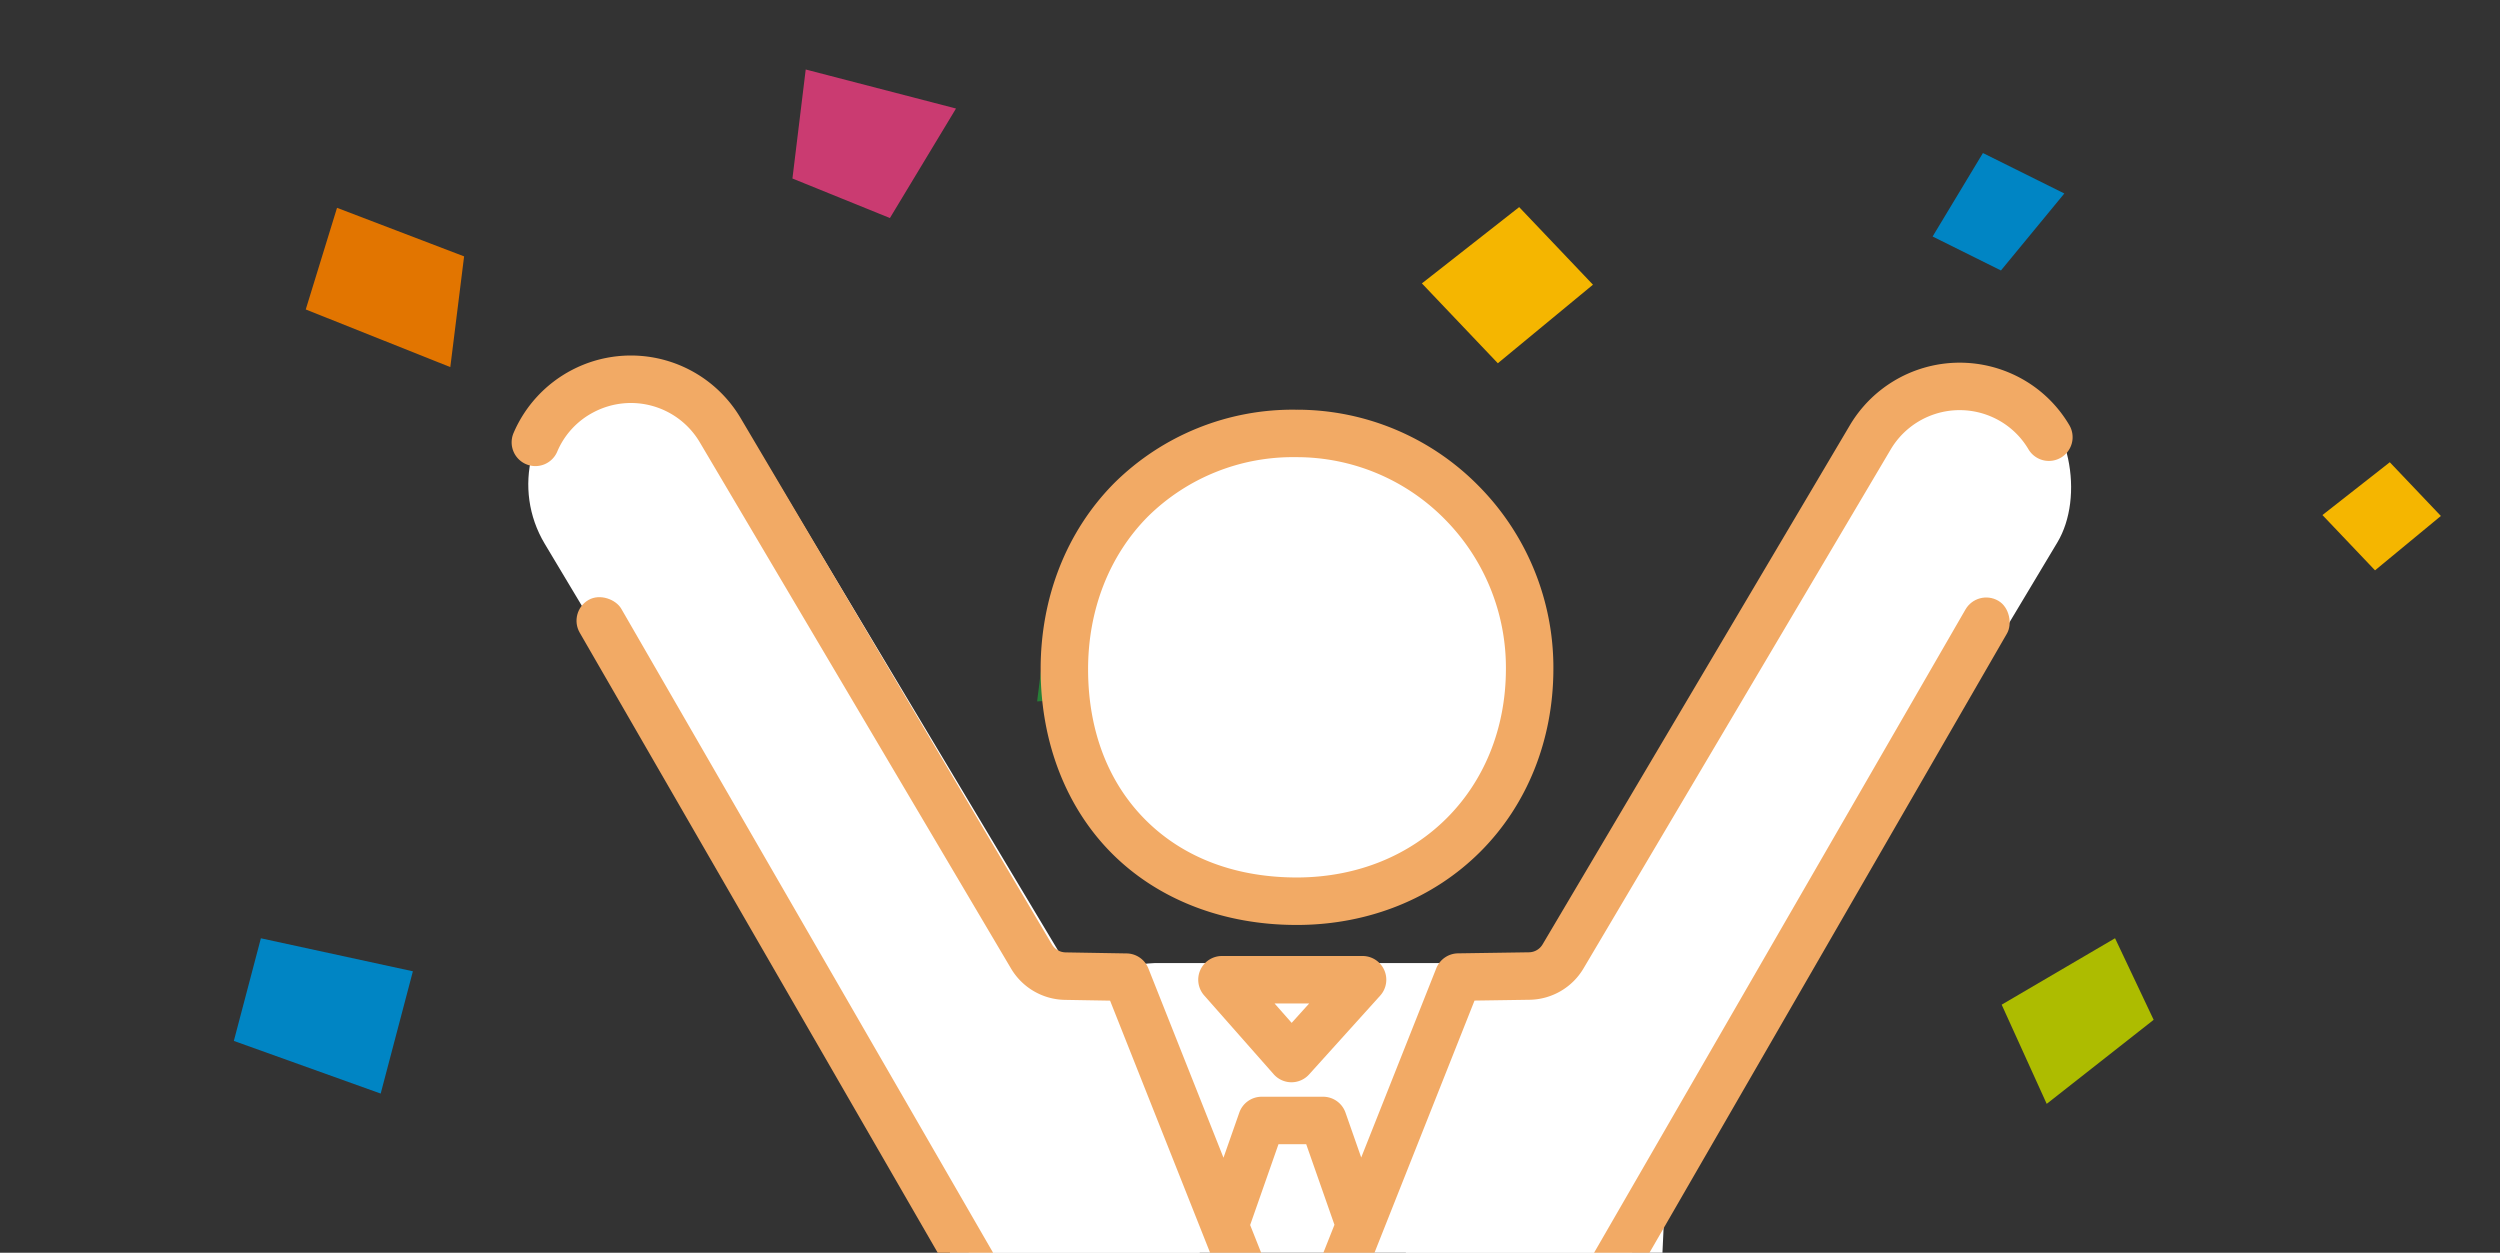 <svg xmlns="http://www.w3.org/2000/svg" width="455" height="228"><rect width="100%" height="100%" fill="#333333" stroke="none"/><defs><clipPath id="a"><path data-name="長方形 776" transform="translate(1202 5920)" fill="none" d="M0 0h455v228H0z"/></clipPath></defs><g data-name="マスクグループ 50" transform="translate(-1202 -5920)" clip-path="url(#a)"><g data-name="グループ 2621"><path data-name="パス 6501" d="M1249.48 6090.768l-4.921 18.678 26.725 9.585 5.862-22.255z" fill="#0085c4"/><path data-name="パス 6502" d="M1553.736 5963.043l12.436 6.182 11.537-14.01-14.817-7.363z" fill="#0085c4"/><path data-name="パス 6503" d="M1263.338 5957.825l-5.692 18.497 26.309 10.492 2.51-20.152z" fill="#e27500"/><path data-name="パス 6504" d="M1460.785 5971.577l13.821 14.535 17.312-14.298-13.43-14.121z" fill="#f5b600"/><path data-name="パス 6505" d="M1624.684 6013.74l9.57 10.062 11.984-9.897-9.297-9.777z" fill="#f5b600"/><path data-name="パス 6506" d="M1566.304 6102.85l8.196 18.052 19.465-15.295-7.026-14.848z" fill="#adbc00"/><path data-name="パス 6507" d="M1348.64 5932.649l-2.418 19.84 17.742 7.194 12.028-19.932z" fill="#ca3b71"/><path data-name="パス 6508" d="M1405.887 6033.23l-13.394.672-1.738 13.75 15.96-.803z" fill="#288037"/></g><g data-name="グループ 2622" transform="translate(3972.884 5955.251)"><circle data-name="楕円形 76" cx="44.73" cy="44.73" r="44.73" transform="translate(-2578.35 42.026)" fill="#fff"/><rect data-name="長方形 739" width="42.154" height="199.197" rx="21.077" transform="rotate(-30.9 -1258.726 4875.768)" fill="#fff"/><rect data-name="長方形 740" width="42.154" height="199.197" rx="21.077" transform="rotate(-149.081 -1214.074 452.171)" fill="#fff"/><path data-name="パス 3070" d="M-2505.953 140.023h-54.437s-35.943 0-38.114 42.469l1.411 28.528h127.925l1.327-28.528c-2.173-42.469-38.112-42.469-38.112-42.469z" fill="#fff"/><path data-name="パス 3343" d="M-2534.939 133.09h.468c12.809-.1 24.541-4.847 33.034-13.354s13.207-20.24 13.269-33.031a47.007 47.007 0 00-13.746-33.66 46.39 46.39 0 00-33.093-13.73h-.063a46.118 46.118 0 00-32.982 13.315c-8.715 8.76-13.487 20.877-13.435 34.12.051 13.275 4.73 25.183 13.176 33.528 8.373 8.271 20.211 12.812 33.372 12.812zm-26.988-74.368a37.537 37.537 0 0126.868-10.769h.052a37.815 37.815 0 0126.973 11.188 38.423 38.423 0 0111.226 27.52c-.1 21.717-15.973 37.61-37.733 37.788-11.189.067-20.774-3.477-27.7-10.319-6.9-6.815-10.567-16.295-10.61-27.416-.039-10.93 3.84-20.872 10.924-27.992z" fill="#f2aa65"/><path data-name="パス 3344" d="M-2522.9 138.74h-25.586a4.32 4.32 0 00-3.937 2.543 4.321 4.321 0 00.7 4.635l12.648 14.341a4.32 4.32 0 003.216 1.462h.024a4.315 4.315 0 003.207-1.426l12.938-14.341a4.319 4.319 0 00.74-4.65 4.319 4.319 0 00-3.95-2.564zm-12.9 12.172l-3.115-3.533h6.3z" fill="#f2aa65"/><path data-name="パス 3345" d="M-2675.136 49.232a4.316 4.316 0 005.667-2.282 14.393 14.393 0 016.652-7.19 14.559 14.559 0 0119.294 5.487l56.67 95.812a11.618 11.618 0 009.739 5.665l8.263.142 29.148 73.459a4.318 4.318 0 004.015 2.726 4.319 4.319 0 004.016-2.726l29.152-73.47 10.048-.149a11.615 11.615 0 009.762-5.662l55.943-94.511a14.587 14.587 0 0118.346-5.935 14.445 14.445 0 016.714 5.918 4.319 4.319 0 005.917 1.521 4.319 4.319 0 001.52-5.917 23.022 23.022 0 00-10.7-9.444 23.237 23.237 0 00-29.23 9.456l-55.942 94.51a2.923 2.923 0 01-2.455 1.425l-12.935.192a4.32 4.32 0 00-3.951 2.726l-13.661 34.428-2.861-8.166a4.319 4.319 0 00-4.077-2.892h-11.173a4.319 4.319 0 00-4.077 2.892l-2.877 8.208-13.673-34.455a4.319 4.319 0 00-3.942-2.727l-11.143-.19a2.921 2.921 0 01-2.449-1.425l-56.67-95.813a23.2 23.2 0 00-30.756-8.733 23.244 23.244 0 00-10.577 11.45 4.32 4.32 0 002.283 5.67zm136.936 123.763h5.046l5.141 14.669-7.68 19.354-7.663-19.312z" fill="#f2aa65"/><rect data-name="長方形 741" width="8.728" height="144.673" rx="4.364" transform="rotate(-30 -1191.73 5015.786)" fill="#f2aa65"/><rect data-name="長方形 742" width="8.728" height="144.673" rx="4.364" transform="rotate(-150 -1210.88 432.466)" fill="#f2aa65"/></g></g></svg>